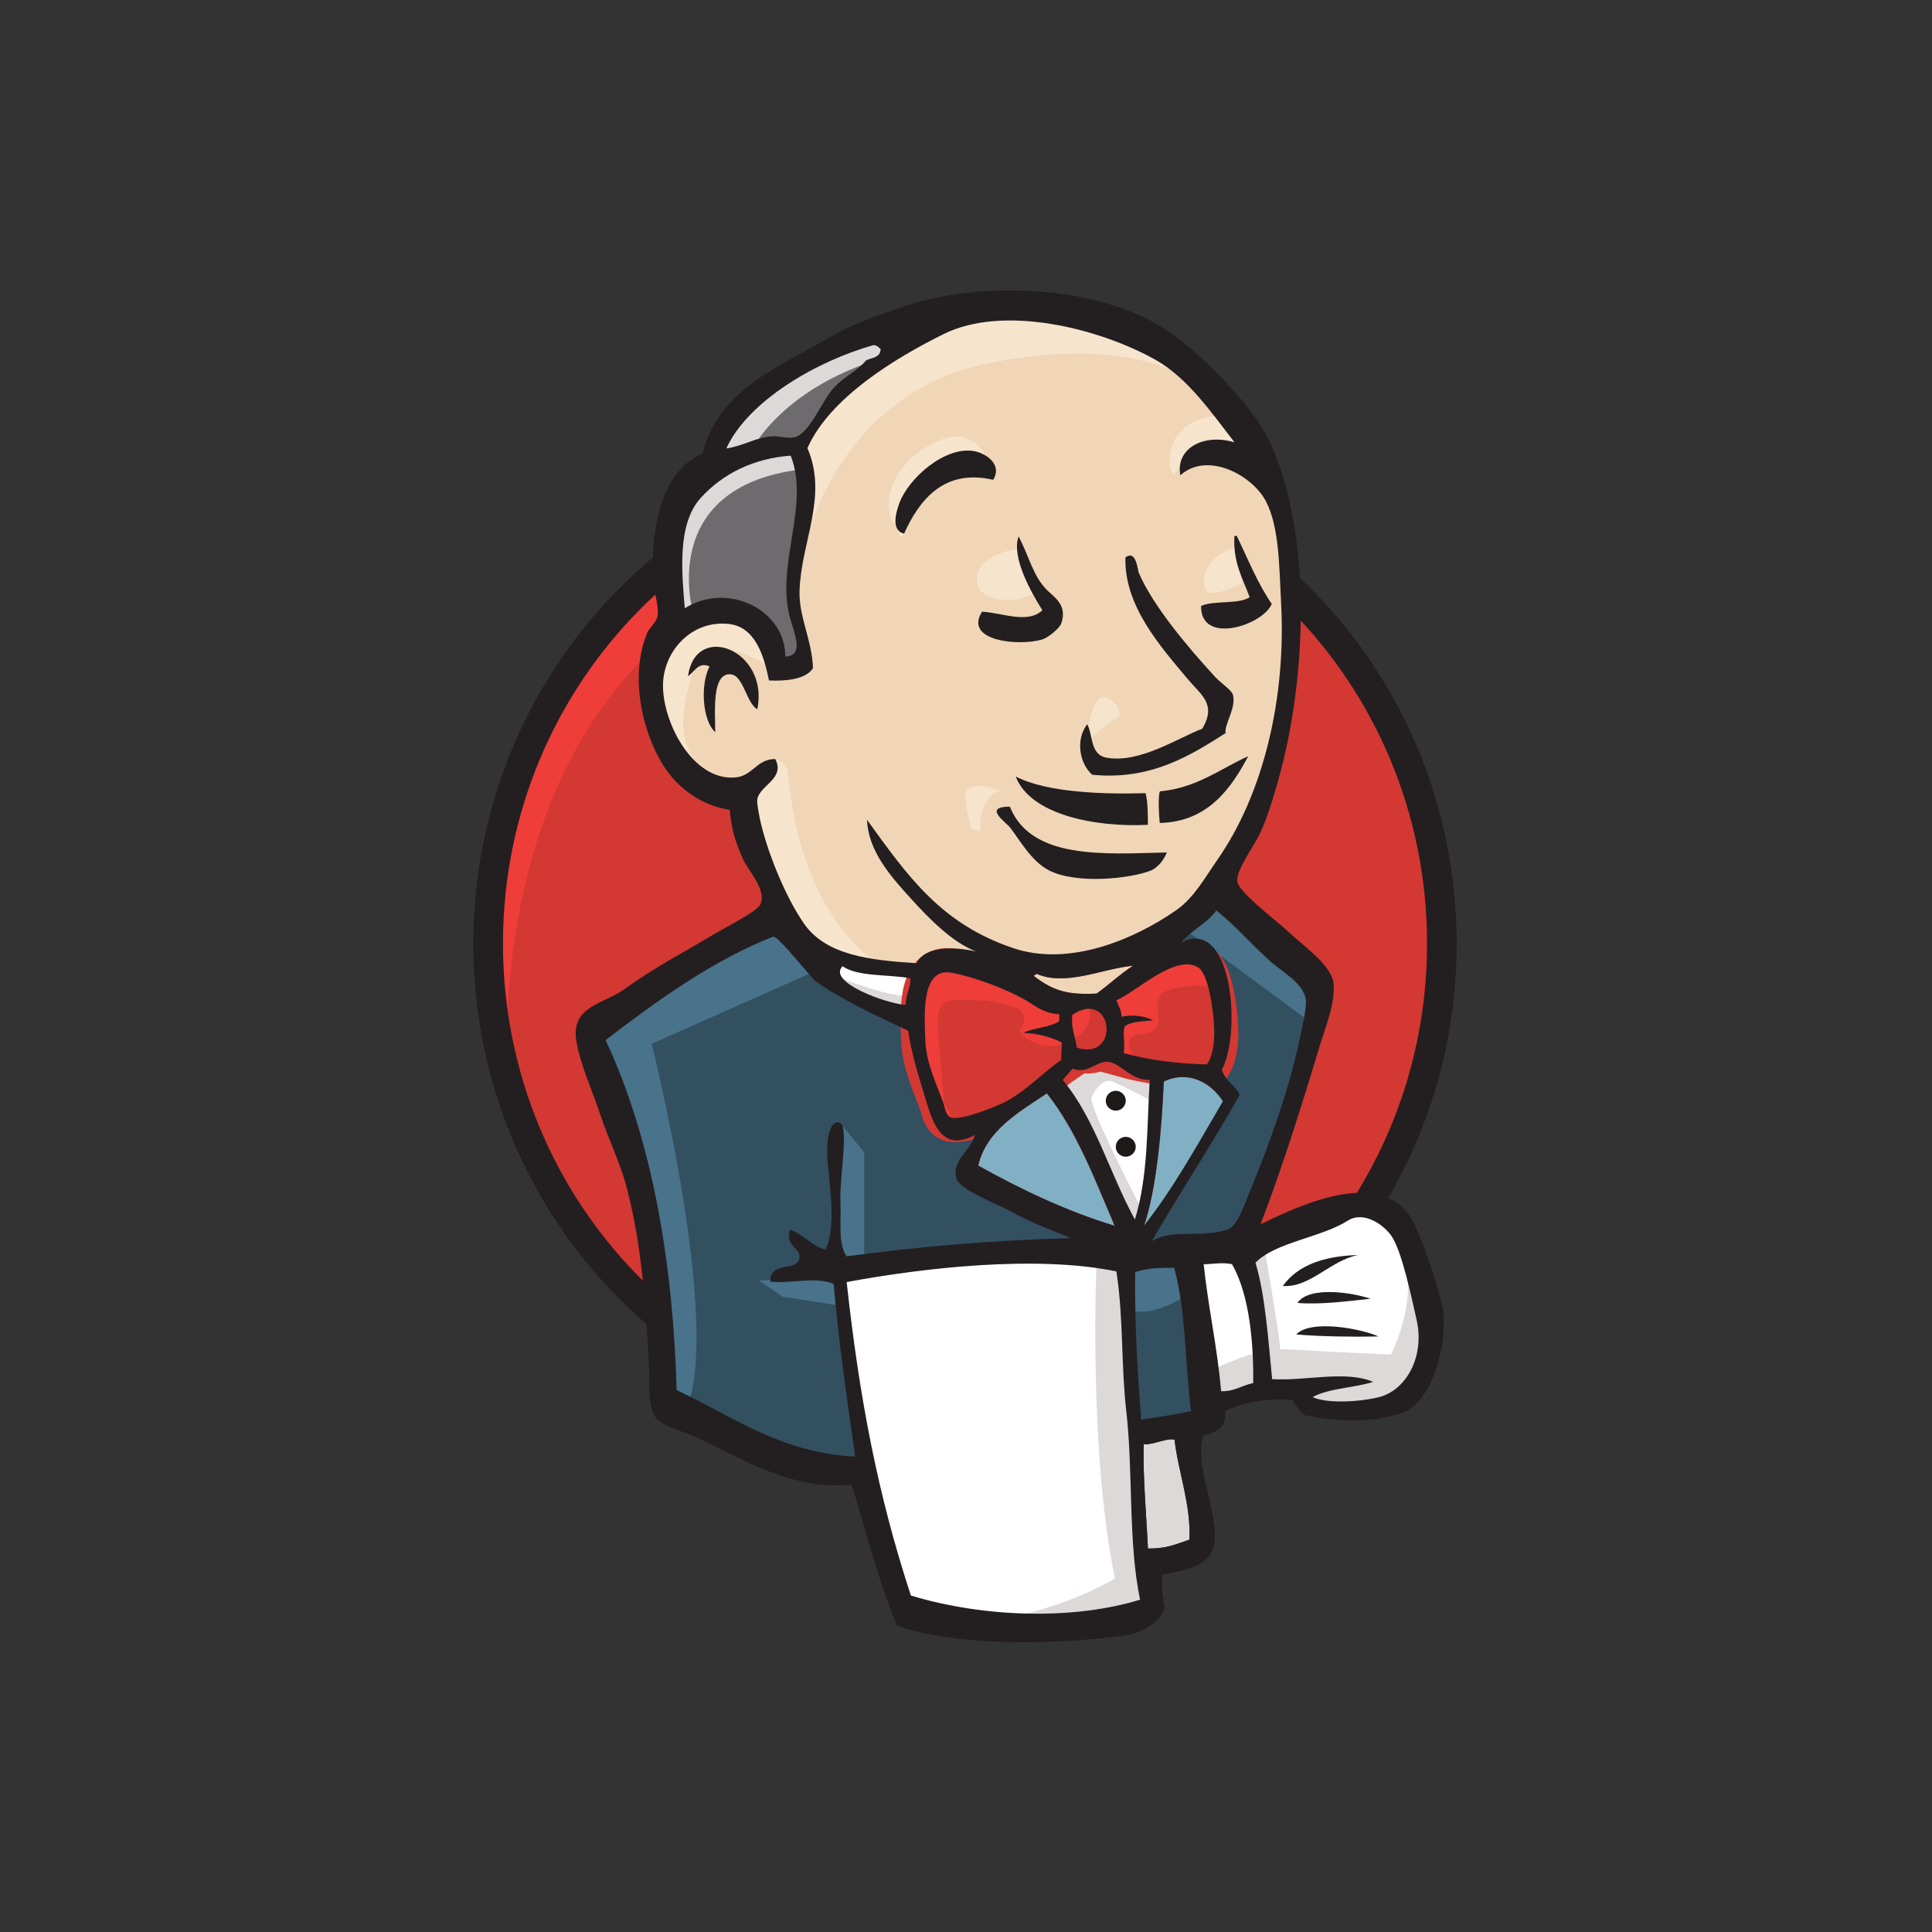 <svg width="100" height="100" viewBox="0 0 100 100" fill="none" xmlns="http://www.w3.org/2000/svg">
<rect x="0" y="0" width="100" height="100" fill="#333333" stroke="none"/>
<g clip-path="url(#clip0_14885_50956)">
<path fill-rule="evenodd" clip-rule="evenodd" d="M74.631 48.748C74.631 62.61 63.581 73.848 49.949 73.848C36.318 73.848 25.268 62.61 25.268 48.748C25.268 34.886 36.318 23.648 49.949 23.648C63.581 23.648 74.631 34.886 74.631 48.748Z" fill="#D33833"/>
<path d="M26.274 54.965C26.274 54.965 24.487 28.789 48.746 28.041L47.053 25.237L33.89 29.631L30.129 33.931L26.838 40.194L24.957 47.486L25.521 52.347" fill="#EF3D3A"/>
<path d="M33.044 31.625C28.713 36.031 26.034 42.113 26.034 48.842C26.034 55.569 28.713 61.652 33.044 66.057C37.376 70.461 43.347 73.179 49.948 73.179C56.55 73.179 62.521 70.461 66.853 66.057C71.183 61.652 73.864 55.569 73.864 48.842C73.864 42.113 71.183 36.031 66.853 31.625C62.521 27.222 56.55 24.504 49.948 24.503C43.347 24.504 37.376 27.222 33.044 31.625ZM31.948 67.122C27.345 62.443 24.5 55.976 24.5 48.842C24.5 41.707 27.345 35.24 31.948 30.561C36.549 25.88 42.918 22.979 49.948 22.979C56.979 22.979 63.349 25.88 67.949 30.561C72.552 35.24 75.397 41.708 75.397 48.842C75.397 55.976 72.552 62.443 67.949 67.122C63.349 71.803 56.979 74.704 49.948 74.704C42.918 74.704 36.549 71.803 31.948 67.122Z" fill="#231F20"/>
<path fill-rule="evenodd" clip-rule="evenodd" d="M60.338 48.887L56.577 49.448L51.499 50.009L48.208 50.102L45.012 50.009L42.567 49.261L40.404 46.924L38.712 42.157L38.336 41.128L36.079 40.38L34.763 38.23L33.822 35.145L34.857 32.434L37.301 31.593L39.276 32.528L40.216 34.584L41.344 34.397L41.721 33.93L41.344 31.78L41.25 29.069L41.815 25.329L41.792 23.194L43.507 20.468L46.516 18.318L51.782 16.075L57.611 16.916L62.688 20.562L65.039 24.301L66.544 27.012L66.92 33.743L65.791 39.539L63.723 44.681L61.748 47.392" fill="#F0D6B7"/>
<path fill-rule="evenodd" clip-rule="evenodd" d="M57.141 65.059L43.694 65.62V67.864L44.823 75.716L44.259 76.371L34.856 73.192L34.198 72.071L33.258 61.507L31.095 55.15L30.625 53.655L38.147 48.513L40.498 47.578L42.566 50.102L44.353 51.692L46.422 52.346L47.362 52.626L48.49 57.487L49.336 58.516L51.499 57.768L49.994 60.666L58.175 64.499L57.141 65.059Z" fill="#335061"/>
<path fill-rule="evenodd" clip-rule="evenodd" d="M34.857 32.434L37.301 31.593L39.276 32.528L40.216 34.584L41.345 34.397L41.627 33.276L41.062 31.126L41.627 25.984L41.156 23.179L42.849 21.216L46.516 18.318L45.482 16.916L40.31 19.44L38.148 21.123L36.925 23.74L35.045 26.264L34.48 29.256L34.857 32.434Z" fill="#6D6B6D"/>
<path fill-rule="evenodd" clip-rule="evenodd" d="M38.711 23.647C38.711 23.647 40.122 20.188 45.763 18.505C51.405 16.823 46.045 17.29 46.045 17.29L39.934 19.627L37.583 21.964L36.549 23.834L38.711 23.647Z" fill="#DCD9D8"/>
<path fill-rule="evenodd" clip-rule="evenodd" d="M35.891 31.78C35.891 31.78 33.916 25.236 41.438 24.301L41.156 23.179L35.985 24.395L34.48 29.256L34.857 32.434L35.891 31.78Z" fill="#DCD9D8"/>
<path fill-rule="evenodd" clip-rule="evenodd" d="M38.9 40.474L40.132 39.288C40.132 39.288 40.687 39.352 40.781 40.006C40.875 40.661 41.157 46.55 45.2 49.729C45.569 50.019 42.191 49.261 42.191 49.261L39.182 44.587" fill="#F7E4CD"/>
<path fill-rule="evenodd" clip-rule="evenodd" d="M56.202 38.698C56.202 38.698 56.421 35.864 57.189 36.082C57.956 36.3 57.956 37.063 57.956 37.063C57.956 37.063 56.092 38.262 56.202 38.698Z" fill="#F7E4CD"/>
<path d="M64.005 28.321C64.005 28.321 62.455 28.646 62.313 30.004C62.17 31.361 64.005 30.284 64.287 30.191" fill="#F7E4CD"/>
<path d="M52.627 28.415C52.627 28.415 50.559 28.695 50.559 30.004C50.559 31.312 52.91 31.219 53.568 30.658" fill="#F7E4CD"/>
<path fill-rule="evenodd" clip-rule="evenodd" d="M39.84 34.491C39.84 34.491 36.267 32.341 35.891 34.398C35.515 36.454 34.668 37.95 36.455 40.1L35.233 39.726L34.105 36.828L33.728 34.024L35.891 31.78L38.336 31.967L39.746 33.089L39.84 34.491Z" fill="#F7E4CD"/>
<path fill-rule="evenodd" clip-rule="evenodd" d="M41.533 28.601C41.533 28.601 43.132 20.375 51.218 18.786C57.875 17.477 61.373 19.066 62.689 20.562C62.689 20.562 56.765 13.551 51.124 15.701C45.482 17.851 41.345 21.777 41.439 24.301C41.599 28.6 41.533 28.601 41.533 28.601Z" fill="#F7E4CD"/>
<path fill-rule="evenodd" clip-rule="evenodd" d="M63.348 21.497C63.348 21.497 60.622 21.403 60.527 23.834C60.527 23.834 60.527 24.208 60.715 24.581C60.715 24.581 62.878 22.151 64.194 23.46" fill="#F7E4CD"/>
<path fill-rule="evenodd" clip-rule="evenodd" d="M51.406 24.835C51.406 24.835 50.937 21.104 47.738 23.273C45.669 24.675 45.857 26.638 46.233 27.012C46.609 27.386 46.507 28.139 46.793 27.622C47.079 27.106 46.985 25.423 48.02 24.956C49.054 24.488 50.75 23.966 51.406 24.835Z" fill="#F7E4CD"/>
<path fill-rule="evenodd" clip-rule="evenodd" d="M42.566 50.102L33.728 54.029C33.728 54.029 37.395 68.519 35.514 73.006L34.198 72.538L34.104 67.023L31.659 56.553L30.625 53.655L39.839 47.485L42.566 50.102Z" fill="#49728B"/>
<path fill-rule="evenodd" clip-rule="evenodd" d="M43.476 58.117L44.73 59.638V65.247H43.225C43.225 65.247 43.037 61.321 43.037 60.853C43.037 60.386 43.225 58.703 43.225 58.703" fill="#49728B"/>
<path fill-rule="evenodd" clip-rule="evenodd" d="M43.507 66.088L39.275 66.275L40.498 67.116L43.507 67.584" fill="#49728B"/>
<path fill-rule="evenodd" clip-rule="evenodd" d="M57.988 65.153L61.467 65.06L62.313 73.66L58.74 74.128L57.988 65.153Z" fill="#335061"/>
<path fill-rule="evenodd" clip-rule="evenodd" d="M58.928 65.153L64.193 64.873C64.193 64.873 66.356 59.451 66.356 59.17C66.356 58.89 68.236 51.318 68.236 51.318L64.005 46.924L63.159 46.176L60.902 48.42V57.114L58.928 65.153Z" fill="#335061"/>
<path fill-rule="evenodd" clip-rule="evenodd" d="M61.279 64.499L57.988 65.153L58.458 67.771C59.681 68.332 61.749 66.836 61.749 66.836" fill="#49728B"/>
<path fill-rule="evenodd" clip-rule="evenodd" d="M61.373 48.139L67.955 53.001L68.143 50.757L63.16 46.176L61.373 48.139Z" fill="#49728B"/>
<path fill-rule="evenodd" clip-rule="evenodd" d="M46.77 83.57L44.824 75.716L43.855 69.922L43.695 65.62L52.506 65.154L57.988 65.153L57.489 74.97L58.335 82.542L58.241 83.944L51.096 84.505L46.77 83.57Z" fill="white"/>
<path fill-rule="evenodd" clip-rule="evenodd" d="M56.766 65.06C56.766 65.06 56.296 74.782 57.706 81.7C57.706 81.7 54.885 83.476 50.748 83.943L58.646 83.663L59.587 83.102L58.458 67.771L58.176 64.499" fill="#DCD9D8"/>
<path fill-rule="evenodd" clip-rule="evenodd" d="M62.473 72.913L66.14 71.885L73.098 71.511L74.132 68.333L72.252 62.817L70.089 62.537L67.081 63.471L64.194 64.873L62.661 64.593L61.467 65.06" fill="white"/>
<path fill-rule="evenodd" clip-rule="evenodd" d="M62.406 71.043C62.406 71.043 64.851 69.921 65.227 70.014L64.193 64.873L65.415 64.406C65.415 64.406 66.261 69.266 66.261 69.827C66.261 69.827 71.527 70.108 71.997 70.108C71.997 70.108 73.125 67.958 72.843 65.714L73.878 68.706L73.972 70.388L72.467 72.632L70.775 73.006L67.954 72.912L67.014 71.697L63.723 72.164L62.688 72.538" fill="#DCD9D8"/>
<path d="M58.712 64.406L56.643 59.171L54.48 56.086C54.48 56.086 54.95 54.777 55.609 54.777C56.267 54.777 57.772 54.777 57.772 54.777L59.84 55.525L59.652 58.984L58.712 64.406Z" fill="white"/>
<path fill-rule="evenodd" clip-rule="evenodd" d="M59.116 62.629C59.116 62.629 56.483 57.581 56.483 56.833C56.483 56.833 56.953 55.712 57.611 55.992C58.269 56.273 59.68 57.02 59.68 57.02V55.244L56.483 54.59L54.32 54.87L57.987 63.471L58.739 63.564" fill="#DCD9D8"/>
<path d="M47.616 50.291L45.011 50.009L42.566 49.261V50.102L43.761 51.412L47.522 53.095" fill="white"/>
<path fill-rule="evenodd" clip-rule="evenodd" d="M43.413 50.571C43.413 50.571 46.328 51.786 47.268 51.506L47.362 52.627L44.73 52.067L43.131 50.945L43.413 50.571Z" fill="#DCD9D8"/>
<path fill-rule="evenodd" clip-rule="evenodd" d="M62.462 55.096C60.867 55.049 59.425 54.861 58.163 54.507C58.249 53.992 58.089 53.488 58.218 53.117C58.569 52.865 59.159 52.869 59.691 52.81C59.231 52.585 58.585 52.496 58.054 52.626C58.042 52.269 57.881 52.048 57.783 51.769C58.68 51.45 60.798 49.364 61.989 50.055C62.557 50.383 62.798 52.261 62.842 53.173C62.878 53.931 62.773 54.695 62.462 55.096Z" fill="#D33833"/>
<path d="M62.462 55.096C60.867 55.049 59.425 54.861 58.163 54.507C58.249 53.992 58.089 53.488 58.218 53.117C58.569 52.865 59.159 52.869 59.691 52.81C59.231 52.585 58.585 52.496 58.054 52.626C58.042 52.269 57.881 52.048 57.783 51.769C58.68 51.45 60.798 49.364 61.989 50.055C62.557 50.383 62.798 52.261 62.842 53.173C62.878 53.931 62.773 54.695 62.462 55.096Z" stroke="#D33833" stroke-width="2.5"/>
<path fill-rule="evenodd" clip-rule="evenodd" d="M54.834 52.503C54.83 52.623 54.825 52.744 54.82 52.865C54.322 53.19 53.517 53.186 52.971 53.46C53.777 53.495 54.411 53.688 54.96 53.96C54.948 54.262 54.936 54.564 54.924 54.866C54.011 55.488 53.177 56.413 52.102 56.996C51.594 57.272 49.81 57.981 49.269 57.856C48.963 57.785 48.935 57.407 48.813 57.052C48.553 56.29 47.953 55.077 47.9 53.93C47.834 52.481 47.687 50.053 49.257 50.351C50.524 50.592 51.997 51.172 52.978 51.705C53.578 52.031 53.924 52.433 54.834 52.503Z" fill="#D33833"/>
<path d="M54.834 52.503C54.83 52.623 54.825 52.744 54.82 52.865C54.322 53.19 53.517 53.186 52.971 53.46C53.777 53.495 54.411 53.688 54.96 53.96C54.948 54.262 54.936 54.564 54.924 54.866C54.011 55.488 53.177 56.413 52.102 56.996C51.594 57.272 49.81 57.981 49.269 57.856C48.963 57.785 48.935 57.407 48.813 57.052C48.553 56.29 47.953 55.077 47.9 53.93C47.834 52.481 47.687 50.053 49.257 50.351C50.524 50.592 51.997 51.172 52.978 51.705C53.578 52.031 53.924 52.433 54.834 52.503Z" stroke="#D33833" stroke-width="2.5"/>
<path fill-rule="evenodd" clip-rule="evenodd" d="M55.74 54.231C55.601 53.442 55.44 53.217 55.502 52.529C57.619 51.125 58.017 54.939 55.74 54.231Z" fill="#D33833"/>
<path d="M55.74 54.231C55.601 53.442 55.44 53.217 55.502 52.529C57.619 51.125 58.017 54.939 55.74 54.231Z" stroke="#D33833" stroke-width="2.5"/>
<path fill-rule="evenodd" clip-rule="evenodd" d="M58.805 54.871C58.805 54.871 58.146 53.936 58.617 53.656C59.087 53.375 59.557 53.656 59.839 53.188C60.121 52.721 59.839 52.44 59.933 51.88C60.027 51.319 60.498 51.225 60.968 51.132C61.437 51.038 62.754 50.851 62.942 51.319L62.378 49.636L61.249 49.262L57.676 51.319L57.488 52.347V54.404" fill="#EF3D3A"/>
<path fill-rule="evenodd" clip-rule="evenodd" d="M48.933 57.956C48.821 56.497 48.701 55.04 48.568 53.583C48.369 51.406 49.094 51.786 50.991 51.786C51.281 51.786 52.776 52.13 52.883 52.347C53.395 53.388 52.025 53.157 53.473 53.942C54.696 54.605 56.855 53.54 56.361 52.067C56.085 51.739 54.921 51.965 54.504 51.749C53.769 51.371 53.035 50.992 52.3 50.614C51.366 50.132 49.206 49.429 48.209 50.102C45.684 51.809 48.368 56.075 49.269 57.856" fill="#EF3D3A"/>
<path fill-rule="evenodd" clip-rule="evenodd" d="M51.408 24.835C48.845 24.241 47.572 25.901 46.795 27.622C46.101 27.455 46.377 26.517 46.552 26.04C47.011 24.785 48.86 23.116 50.37 23.342C51.02 23.439 51.9 24.03 51.408 24.835Z" fill="#231F20"/>
<path fill-rule="evenodd" clip-rule="evenodd" d="M63.894 27.736C63.935 27.738 63.975 27.739 64.016 27.741C64.595 28.937 65.096 30.204 65.827 31.26C65.337 32.393 62.121 33.396 62.17 31.361C62.866 31.059 64.067 31.3 64.683 30.913C64.327 29.941 63.812 29.113 63.894 27.736Z" fill="#231F20"/>
<path fill-rule="evenodd" clip-rule="evenodd" d="M52.72 27.767C53.269 28.769 53.448 29.821 54.229 30.578C54.581 30.919 55.265 31.334 54.926 32.282C54.847 32.505 54.268 33.004 53.933 33.102C52.712 33.46 49.867 33.176 50.83 31.662C51.84 31.709 53.198 32.314 53.953 31.585C53.373 30.664 52.339 28.841 52.72 27.767Z" fill="#231F20"/>
<path fill-rule="evenodd" clip-rule="evenodd" d="M63.436 37.946C61.597 39.12 59.547 40.397 56.535 40.101C55.891 39.544 55.646 38.306 56.271 37.489C56.596 38.045 56.392 39.068 57.299 39.222C59.008 39.513 60.998 38.183 62.228 37.718C62.99 36.44 62.162 35.97 61.475 35.147C60.069 33.462 58.183 31.373 58.251 28.85C58.819 28.441 58.869 29.476 58.95 29.664C59.684 31.373 61.532 33.557 62.881 35.02C63.212 35.38 63.757 35.725 63.818 35.964C63.993 36.656 63.363 37.486 63.436 37.946Z" fill="#231F20"/>
<path fill-rule="evenodd" clip-rule="evenodd" d="M39.197 36.71C38.621 36.383 38.483 34.942 37.807 34.901C36.84 34.843 37.016 36.77 37.02 37.897C36.355 37.296 36.237 35.447 36.726 34.497C36.169 34.225 35.92 34.797 35.611 34.998C36.009 32.13 39.833 33.668 39.197 36.71Z" fill="#231F20"/>
<path fill-rule="evenodd" clip-rule="evenodd" d="M64.606 39.141C63.75 40.76 62.539 42.544 60.028 42.596C59.977 42.073 59.938 41.277 60.031 40.962C61.951 40.779 63.136 39.807 64.606 39.141Z" fill="#231F20"/>
<path fill-rule="evenodd" clip-rule="evenodd" d="M52.574 40.191C54.176 41.028 57.12 41.118 59.297 41.055C59.414 41.529 59.411 42.115 59.415 42.693C56.617 42.832 53.308 42.144 52.574 40.191Z" fill="#231F20"/>
<path fill-rule="evenodd" clip-rule="evenodd" d="M52.27 41.752C53.378 44.517 57.185 44.199 60.395 44.123C60.254 44.482 59.947 44.906 59.566 45.059C58.538 45.475 55.7 45.791 54.272 45.037C53.366 44.558 52.784 43.477 52.288 42.842C52.048 42.536 50.855 41.754 52.27 41.752Z" fill="#231F20"/>
<path fill-rule="evenodd" clip-rule="evenodd" d="M63.302 57.004C62.003 59.217 60.759 61.49 59.217 63.443C59.863 61.553 60.14 58.389 60.238 55.978C61.59 55.349 62.748 56.12 63.302 57.004Z" fill="#81B0C4"/>
<path fill-rule="evenodd" clip-rule="evenodd" d="M70.296 64.959C68.841 65.249 67.818 66.655 66.398 66.564C67.179 65.471 68.546 65.01 70.296 64.959Z" fill="#231F20"/>
<path fill-rule="evenodd" clip-rule="evenodd" d="M70.939 67.223C69.752 67.348 68.359 67.539 67.156 67.44C67.726 66.575 69.92 66.874 70.939 67.223Z" fill="#231F20"/>
<path fill-rule="evenodd" clip-rule="evenodd" d="M71.349 69.175C70.016 69.204 68.359 69.178 67.092 69.072C67.841 68.272 70.484 68.775 71.349 69.175Z" fill="#231F20"/>
<path fill-rule="evenodd" clip-rule="evenodd" d="M60.793 74.518C60.984 76.182 61.648 77.869 61.565 79.692C60.828 79.939 60.404 80.155 59.417 80.154C59.347 78.604 59.139 76.236 59.201 74.759C59.687 74.791 60.403 74.414 60.793 74.518Z" fill="#DCD9D8"/>
<path fill-rule="evenodd" clip-rule="evenodd" d="M58.645 49.986C57.976 50.421 57.406 50.963 56.763 51.427C55.337 51.497 54.559 51.329 53.512 50.515C53.529 50.45 53.634 50.479 53.638 50.398C55.164 51.075 57.104 50.123 58.645 49.986Z" fill="#F0D6B7"/>
<path fill-rule="evenodd" clip-rule="evenodd" d="M50.633 60.329C51.052 58.522 52.695 57.587 54.187 56.592C55.727 58.535 56.663 61.034 57.694 63.445C55.258 62.715 52.768 61.53 50.633 60.329Z" fill="#81B0C4"/>
<path fill-rule="evenodd" clip-rule="evenodd" d="M59.201 74.759C59.139 76.236 59.347 78.604 59.417 80.153C60.404 80.155 60.828 79.939 61.565 79.692C61.648 77.869 60.984 76.182 60.793 74.518C60.403 74.414 59.687 74.791 59.201 74.759ZM43.824 66.36C44.475 72.312 45.418 77.315 47.148 82.586C50.988 83.745 55.616 83.846 59.01 82.8C58.387 79.825 58.659 76.204 58.295 73.029C58.02 70.643 58.16 68.243 57.784 65.808C53.672 64.958 47.859 65.609 43.824 66.36ZM58.756 65.846C58.721 68.402 58.871 70.923 59.068 73.483C60.055 73.335 60.725 73.237 61.642 73.037C61.344 70.573 61.381 67.801 60.774 65.621C60.073 65.628 59.456 65.613 58.756 65.846ZM63.765 65.434C63.296 65.327 62.751 65.43 62.303 65.438C62.513 67.522 63.024 69.821 63.203 72.008C63.908 72.03 64.284 71.7 64.864 71.589C64.895 69.669 64.695 67.024 63.765 65.434ZM71.348 72.322C72.816 71.968 73.74 70.18 73.329 68.344C73.053 67.11 72.562 64.786 72.037 63.997C71.649 63.413 70.597 62.648 69.756 63.184C68.389 64.054 65.981 64.306 64.984 65.36C65.484 67.014 65.639 69.287 65.846 71.384C67.553 71.49 69.654 70.917 71.075 71.525C70.083 71.844 68.797 71.847 67.94 72.312C68.64 72.648 70.279 72.58 71.348 72.322ZM57.694 63.445C56.663 61.034 55.727 58.535 54.187 56.592C52.695 57.587 51.052 58.522 50.633 60.329C52.768 61.53 55.258 62.715 57.694 63.445ZM60.237 55.978C60.139 58.389 59.862 61.553 59.216 63.443C60.758 61.49 62.002 59.217 63.301 57.004C62.747 56.12 61.589 55.349 60.237 55.978ZM57.355 54.96C56.771 54.897 56.275 55.628 55.515 55.312C55.341 55.503 55.183 55.711 55.005 55.897C56.683 57.907 57.446 60.76 58.742 63.122C59.437 60.853 59.357 58.367 59.51 55.89C58.555 55.95 58.025 55.031 57.355 54.96ZM55.502 52.529C55.44 53.217 55.601 53.442 55.74 54.231C58.016 54.939 57.619 51.125 55.502 52.529ZM52.978 51.705C51.997 51.172 50.523 50.591 49.256 50.351C47.686 50.052 47.833 52.481 47.9 53.93C47.952 55.077 48.552 56.29 48.812 57.052C48.935 57.407 48.962 57.785 49.268 57.856C49.809 57.981 51.593 57.272 52.101 56.996C53.176 56.413 54.011 55.488 54.924 54.866C54.935 54.564 54.947 54.262 54.959 53.96C54.41 53.688 53.776 53.495 52.97 53.46C53.517 53.186 54.321 53.19 54.819 52.865C54.824 52.744 54.829 52.623 54.833 52.503C53.924 52.433 53.577 52.03 52.978 51.705ZM43.609 50.013C42.795 50.834 45.892 51.954 46.878 52.015C46.873 51.495 47.176 51.005 47.115 50.632C45.944 50.427 44.404 50.562 43.609 50.013ZM53.637 50.398C53.633 50.479 53.528 50.45 53.511 50.515C54.558 51.329 55.336 51.497 56.762 51.427C57.404 50.963 57.975 50.421 58.644 49.986C57.103 50.123 55.163 51.075 53.637 50.398ZM62.842 53.173C62.798 52.261 62.557 50.383 61.989 50.055C60.798 49.363 58.68 51.45 57.783 51.769C57.881 52.048 58.042 52.269 58.054 52.626C58.585 52.496 59.231 52.585 59.691 52.81C59.159 52.869 58.569 52.865 58.218 53.117C58.089 53.488 58.249 53.992 58.164 54.507C59.426 54.861 60.867 55.049 62.462 55.096C62.773 54.695 62.879 53.931 62.842 53.173ZM42.238 50.807C41.983 50.626 40.253 48.389 40.016 48.482C36.887 49.709 33.961 51.83 31.346 53.837C33.839 59.156 34.846 65.671 35.023 71.952C37.879 73.28 40.388 75.194 44.263 75.394C43.814 72.24 43.405 69.425 43.151 66.455C42.177 66.047 40.78 66.474 39.869 66.329C39.861 65.237 41.26 65.851 41.377 65.117C41.465 64.561 40.607 64.519 40.886 63.645C41.599 63.902 41.973 64.471 42.732 64.684C43.426 63.174 42.723 60.503 42.823 59.241C42.842 59.004 42.942 57.928 43.476 58.117C43.948 58.284 43.449 60.978 43.5 62.172C43.547 63.273 43.367 64.338 43.815 65.028C47.56 64.522 51.365 64.194 55.417 64.084C54.525 63.703 53.466 63.343 52.305 62.693C51.676 62.34 49.692 61.606 49.511 61.012C49.221 60.065 50.271 59.56 50.45 58.748C48.56 59.773 48.191 57.766 47.744 56.344C47.339 55.056 47.108 54.093 47.009 53.35C45.381 52.579 43.64 51.797 42.238 50.807ZM61.188 48.752C63.795 47.495 64.265 53.45 63.243 55.369C63.401 55.941 63.944 56.16 64.166 56.674C62.711 59.265 61.095 61.684 59.611 64.245C60.715 63.562 62.292 64.123 63.592 63.611C64.067 63.425 64.411 62.343 64.77 61.478C65.76 59.099 66.798 56.099 67.26 53.828C67.365 53.311 67.649 52.183 67.585 51.723C67.472 50.898 66.346 50.287 65.774 49.777C64.72 48.835 64.056 48.007 62.956 47.126C62.51 47.781 61.553 48.22 61.188 48.752ZM36.275 25.765C35.033 27.124 35.293 29.67 35.444 31.482C37.689 30.077 40.67 31.593 40.642 33.982C41.714 33.953 41.042 32.651 40.848 31.811C40.214 29.07 41.916 26.091 40.925 23.584C39.002 23.729 37.422 24.51 36.275 25.765ZM45.165 17.877C42.352 18.669 38.748 20.701 37.592 23.213C38.487 23.084 39.108 22.635 39.991 22.58C40.325 22.558 40.762 22.719 41.145 22.624C41.909 22.436 42.554 20.732 43.131 20.098C43.693 19.479 44.368 19.215 44.83 18.651C45.127 18.508 45.566 18.518 45.583 18.075C45.455 17.938 45.319 17.833 45.165 17.877ZM59.806 18.622C56.886 16.985 51.945 15.753 48.84 17.292C46.334 18.534 42.947 20.589 41.792 23.194C42.871 25.707 41.473 28.009 41.384 30.561C41.336 31.919 42.027 33.104 42.08 34.582C41.71 35.187 40.583 35.262 39.802 35.22C39.539 33.913 39.079 32.443 37.725 32.296C35.809 32.087 34.408 33.664 34.321 35.312C34.218 37.249 35.818 40.461 38.085 40.238C38.961 40.152 39.176 39.279 40.131 39.288C40.648 40.314 39.333 40.636 39.197 41.37C39.162 41.56 39.307 42.3 39.391 42.648C39.803 44.34 40.721 46.53 41.624 47.818C42.772 49.452 45.025 49.698 47.45 49.858C47.883 48.931 49.478 49.007 50.517 49.249C49.271 48.759 48.113 47.57 47.154 46.517C46.051 45.31 44.934 44.014 44.878 42.436C46.961 45.309 48.682 47.819 52.471 49.083C55.337 50.039 58.685 48.645 60.887 47.107C61.801 46.468 62.347 45.454 62.996 44.526C65.427 41.049 66.561 36.088 66.312 31.279C66.209 29.295 66.214 27.319 65.544 25.984C64.845 24.589 62.479 23.341 61.094 24.603C60.837 23.246 62.246 22.407 63.9 22.895C62.72 21.382 61.482 19.563 59.806 18.622ZM65.244 63.373C67.525 62.245 71.788 60.338 73.218 63.377C73.746 64.497 74.365 66.391 74.638 67.547C75.024 69.178 74.22 72.607 72.533 73.154C71.043 73.638 69.305 73.608 67.511 73.25C67.3 73.075 67.064 72.771 66.9 72.453C65.619 72.404 64.419 72.522 63.407 73.045C63.503 73.987 62.862 74.138 62.261 74.332C61.816 76.088 63.152 78.381 62.832 79.982C62.604 81.123 61.193 81.299 60.155 81.513C60.121 82.147 60.2 82.676 60.271 83.212C60.034 84.081 58.97 84.576 57.962 84.697C54.645 85.094 49.609 85.272 46.418 84.131C45.528 81.96 44.826 79.319 44.085 76.84C40.973 77.17 38.456 75.505 36.084 74.414C35.263 74.035 34.126 73.827 33.819 73.177C33.522 72.547 33.644 71.341 33.57 70.202C33.382 67.292 33.221 64.485 32.448 61.505C32.101 60.168 31.496 58.988 31.074 57.699C30.684 56.505 30.002 55.029 29.825 53.839C29.561 52.074 31.233 51.976 32.301 51.211C33.954 50.028 35.251 49.374 37.04 48.307C37.57 47.991 39.168 47.191 39.35 46.822C39.712 46.092 38.73 45.062 38.467 44.489C38.052 43.583 37.836 42.814 37.776 41.92C36.275 41.685 35.137 40.797 34.45 39.795C33.313 38.138 32.524 35.071 33.508 32.739C33.585 32.555 33.97 32.194 34.027 31.912C34.139 31.356 33.816 30.617 33.796 30.026C33.693 26.995 34.312 24.383 36.365 23.468C37.198 20.168 40.181 19.07 42.991 17.43C44.041 16.817 45.199 16.425 46.395 15.988C50.685 14.418 57.267 14.714 60.827 17.391C62.337 18.526 64.75 20.923 65.613 22.658C67.893 27.24 67.731 34.897 66.137 40.471C65.922 41.219 65.611 42.319 65.177 43.218C64.874 43.845 63.934 45.101 64.048 45.655C64.166 46.228 66.193 47.759 66.628 48.175C67.41 48.926 68.898 49.923 69.018 50.87C69.147 51.878 68.571 53.257 68.279 54.23C67.303 57.477 66.351 60.478 65.244 63.373Z" fill="#231F20"/>
<path fill-rule="evenodd" clip-rule="evenodd" d="M50.025 40.898C50.149 40.734 50.829 40.485 51.781 40.941C51.781 40.941 50.653 41.128 50.746 42.998L50.276 42.905C50.276 42.905 49.791 41.209 50.025 40.898Z" fill="#F7E4CD"/>
<path fill-rule="evenodd" clip-rule="evenodd" d="M58.269 56.974C58.269 57.258 58.037 57.488 57.751 57.488C57.466 57.488 57.234 57.258 57.234 56.974C57.234 56.69 57.466 56.459 57.751 56.459C58.037 56.459 58.269 56.69 58.269 56.974Z" fill="#1D1919"/>
<path fill-rule="evenodd" clip-rule="evenodd" d="M58.786 59.358C58.786 59.641 58.555 59.871 58.269 59.871C57.983 59.871 57.752 59.641 57.752 59.358C57.752 59.074 57.983 58.843 58.269 58.843C58.555 58.843 58.786 59.074 58.786 59.358Z" fill="#1D1919"/>
</g>
<defs>
<clipPath id="clip0_14885_50956">
<rect width="51" height="70" fill="white" transform="translate(24.5 15)"/>
</clipPath>
</defs>
</svg>
